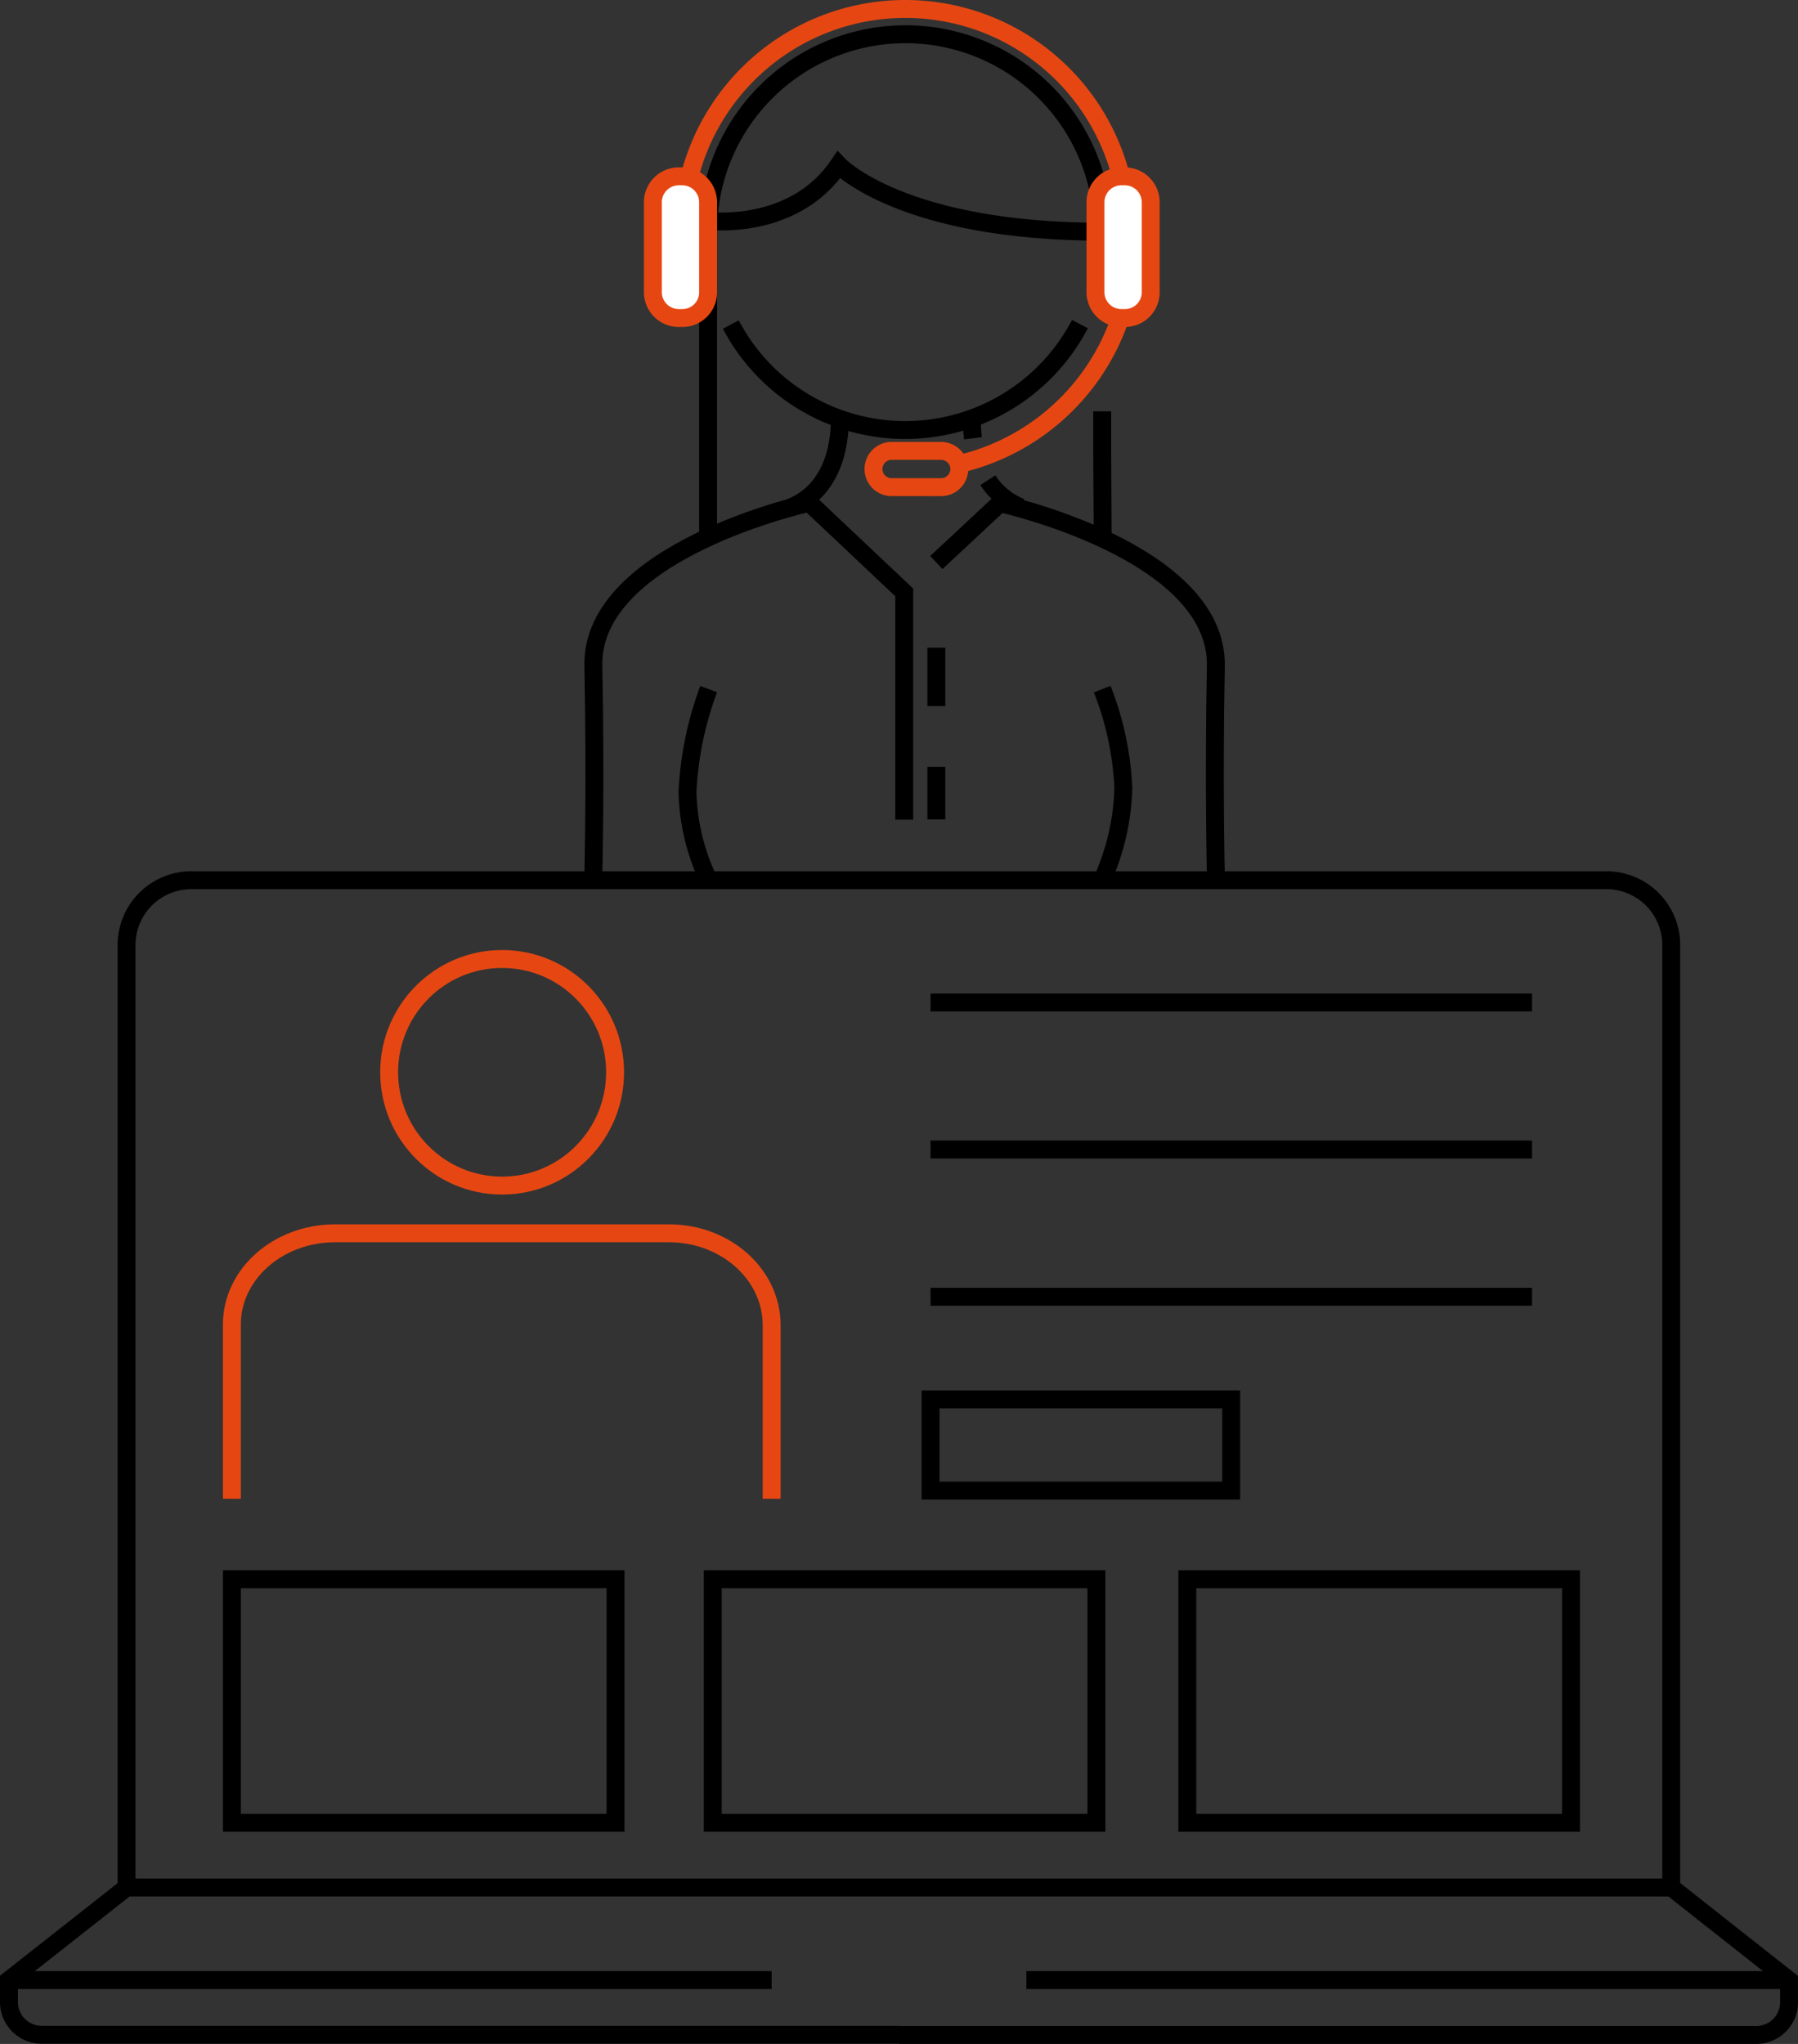 <svg xmlns="http://www.w3.org/2000/svg" width="100.395" height="114.086" viewBox="0 0 100.395 114.086"><rect x="0" y="0" width="100.395" height="114.086" fill="#333333" stroke="none"/><defs><style>.a,.b,.c,.e{fill:none;}.a,.c{stroke:#000;}.a,.b,.d{stroke-miterlimit:10;}.b,.d{stroke:#e64712;}.d{fill:#fff;}.e{stroke:#707070;}</style></defs><g transform="translate(0.5 0.351)"><g transform="translate(0 48.774)"><path class="a" d="M139.962,433.928H53.7v-52.6a3.619,3.619,0,0,1,3.614-3.623h79.022a3.619,3.619,0,0,1,3.614,3.623v52.6Z" transform="translate(-47.133 -377.7)"/><path class="a" d="M9.567,810.7,3,815.868v1.221a1.826,1.826,0,0,0,1.826,1.831H52.7" transform="translate(-3 -754.472)"/><path class="a" d="M429.831,810.7l6.567,5.181V817.1a1.827,1.827,0,0,1-1.826,1.831H386.7" transform="translate(-337.002 -754.472)"/><line class="a" x2="42.587" transform="translate(0 61.396)"/><line class="a" x2="42.587" transform="translate(56.809 61.396)"/><g transform="translate(12.447 4.402)"><path class="b" d="M129.24,544.317v-9.687c0-2.818-2.552-5.129-5.738-5.129H104.864c-3.186,0-5.764,2.285-5.764,5.09v9.726" transform="translate(-99.1 -514.19)"/><path class="b" d="M279.9,625.448h0" transform="translate(-256.482 -595.321)"/><path class="b" d="M150.9,625.329h0" transform="translate(-144.191 -595.202)"/><ellipse class="b" cx="6.308" cy="6.324" rx="6.308" ry="6.324" transform="translate(8.782 0)"/></g><line class="a" x2="33.585" transform="translate(51.459 6.83)"/><line class="a" x2="33.585" transform="translate(51.459 15.037)"/><line class="a" x2="33.585" transform="translate(51.459 23.257)"/><rect class="a" width="21.423" height="13.596" transform="translate(12.447 39.022)"/><rect class="a" width="21.423" height="13.596" transform="translate(39.297 39.022)"/><rect class="a" width="21.423" height="13.596" transform="translate(65.797 39.022)"/><rect class="a" width="16.786" height="5.09" transform="translate(51.459 28.984)"/></g><path class="a" d="M402.8,219.011l3.549-3.311s12.188,2.662,12.058,9.1,0,11.674,0,11.674" transform="translate(-351.017 -187.963)"/><path class="a" d="M254.9,236.277s.129-5.233,0-11.674,12.058-9.1,12.058-9.1l5.3,5v12.687" transform="translate(-222.269 -187.789)"/><path class="c" d="M-7.9,0A19.022,19.022,0,0,0-9.081,5.73,11.971,11.971,0,0,0-7.9,10.661" transform="translate(46.969 38.113)"/><path class="c" d="M0,0A17.109,17.109,0,0,1,1.18,5.541,13.413,13.413,0,0,1,0,10.661" transform="translate(61.044 38.113)"/><path class="a" d="M333.693,138.7a11,11,0,0,1-19.493.026" transform="translate(-273.893 -120.962)"/><path class="a" d="M304.4,25.055a11.022,11.022,0,1,1,22.045,0" transform="translate(-265.362 -12.472)"/><path class="a" d="M304.4,99v17.089" transform="translate(-265.362 -86.417)"/><path class="a" d="M342.733,179.3s.246,3.766-2.733,4.961" transform="translate(-296.351 -156.289)"/><path class="a" d="M425,205.8a3.92,3.92,0,0,0,1.853,1.519" transform="translate(-370.342 -179.348)"/><path class="a" d="M418.173,179.3a6.957,6.957,0,0,0,.052,1.1" transform="translate(-364.396 -156.289)"/><path class="a" d="M474.3,176.2v2.143l.026,4.922" transform="translate(-413.256 -153.592)"/><path class="a" d="M304.4,73.416s4.766.623,7.292-3.117c0,0,3.51,3.727,14.713,3.727" transform="translate(-265.362 -61.444)"/><g transform="translate(48.273 13.492)"><path class="b" d="M422.088,106a12.5,12.5,0,0,1-9.688,12.064" transform="translate(-407.647 -106)"/><path class="b" d="M379.482,195.225H376.71a1.013,1.013,0,0,1-1.01-1.012h0a1.013,1.013,0,0,1,1.01-1.012h2.772a1.031,1.031,0,0,1,.971.727.991.991,0,0,1,.039.273h0a1.016,1.016,0,0,1-1.01,1.025Z" transform="translate(-375.7 -181.877)"/></g><path class="b" d="M293.4,15.583a12.434,12.434,0,0,1,24.868,0" transform="translate(-255.787 -3)"/><path class="d" d="M473.045,83.108h-.207a1.445,1.445,0,0,1-1.438-1.441V76.641a1.445,1.445,0,0,1,1.438-1.441h.207a1.445,1.445,0,0,1,1.438,1.441V81.68A1.434,1.434,0,0,1,473.045,83.108Z" transform="translate(-410.732 -65.708)"/><path class="d" d="M282.245,83.108h-.207a1.445,1.445,0,0,1-1.438-1.441V76.641a1.445,1.445,0,0,1,1.438-1.441h.207a1.445,1.445,0,0,1,1.438,1.441V81.68A1.434,1.434,0,0,1,282.245,83.108Z" transform="translate(-244.645 -65.708)"/><line class="a" y2="3.259" transform="translate(51.783 35.801)"/><line class="a" y2="2.935" transform="translate(51.783 42.45)"/><path class="e" d="M318.9,292.7" transform="translate(-277.595 -254.574)"/></g></svg>